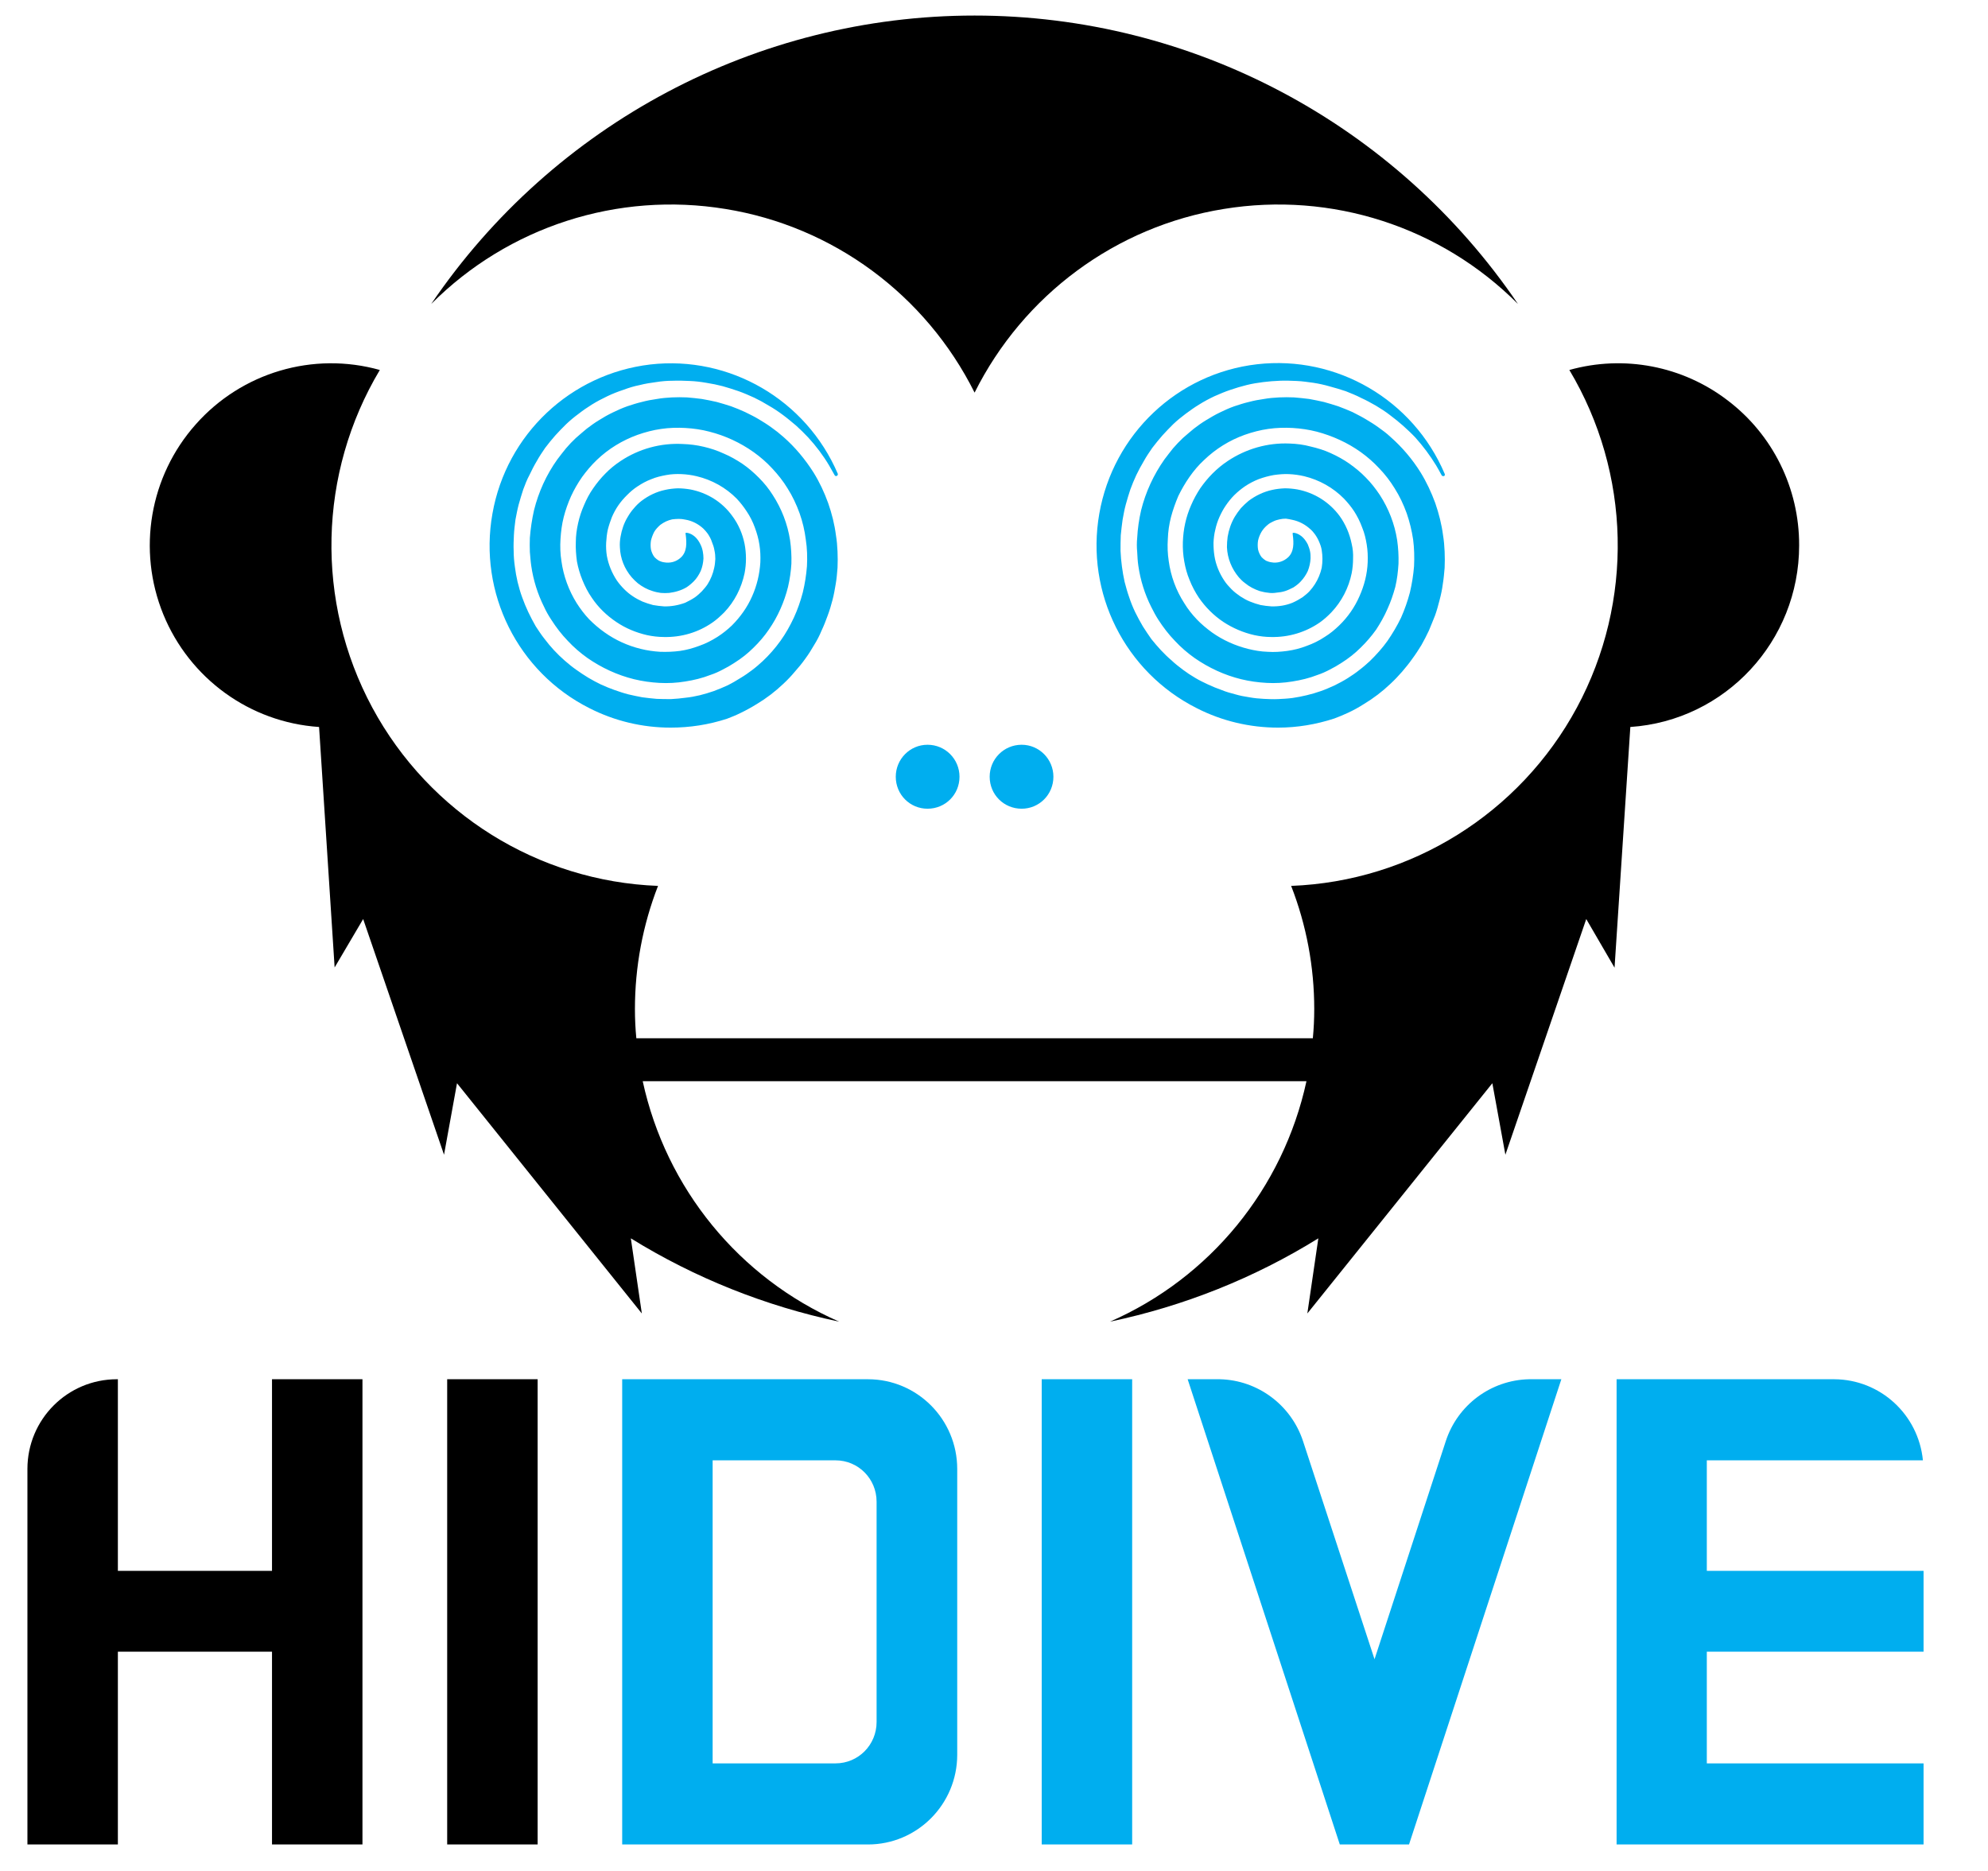 <?xml version="1.0" encoding="UTF-8"?>
<svg xmlns="http://www.w3.org/2000/svg" xmlns:xlink="http://www.w3.org/1999/xlink" width="34px" height="32px" viewBox="0 0 34 32" version="1.1">
<g id="surface1">
<path style=" stroke:none;fill-rule:nonzero;fill:rgb(0%,68.235%,93.725%);fill-opacity:1;" d="M 16.41 13.285 C 16.41 12.984 16.168 12.738 15.863 12.738 C 15.562 12.738 15.32 12.984 15.32 13.285 C 15.32 13.59 15.562 13.832 15.863 13.832 C 16.168 13.832 16.41 13.59 16.41 13.285 Z M 16.41 13.285 "/>
<path style=" stroke:none;fill-rule:nonzero;fill:rgb(0%,68.235%,93.725%);fill-opacity:1;" d="M 18.016 13.285 C 18.016 12.984 17.773 12.738 17.473 12.738 C 17.168 12.738 16.926 12.984 16.926 13.285 C 16.926 13.59 17.168 13.832 17.473 13.832 C 17.773 13.832 18.016 13.59 18.016 13.285 Z M 18.016 13.285 "/>
<path style=" stroke:none;fill-rule:nonzero;fill:rgb(0%,0%,0%);fill-opacity:1;" d="M 16.668 6.715 C 17.504 5.043 19.086 3.871 20.93 3.574 C 22.77 3.273 24.641 3.875 25.961 5.199 C 23.867 2.113 20.387 0.266 16.668 0.266 C 12.949 0.266 9.469 2.113 7.375 5.199 C 8.695 3.875 10.566 3.273 12.406 3.574 C 14.25 3.871 15.832 5.043 16.668 6.715 "/>
<path style=" stroke:none;fill-rule:nonzero;fill:rgb(0%,0%,0%);fill-opacity:1;" d="M 30.77 9.328 C 30.773 8.352 30.32 7.434 29.547 6.848 C 28.777 6.258 27.773 6.066 26.84 6.328 C 27.895 8.094 27.945 10.289 26.969 12.102 C 25.992 13.914 24.133 15.074 22.082 15.152 C 22.344 15.824 22.477 16.539 22.477 17.258 C 22.477 17.426 22.469 17.594 22.453 17.758 L 10.883 17.758 C 10.867 17.594 10.859 17.426 10.859 17.258 C 10.859 16.539 10.992 15.824 11.254 15.152 C 9.203 15.074 7.344 13.914 6.367 12.102 C 5.391 10.289 5.441 8.094 6.496 6.328 C 5.355 6.008 4.133 6.371 3.348 7.258 C 2.559 8.145 2.344 9.406 2.793 10.508 C 3.242 11.605 4.273 12.355 5.457 12.434 L 5.723 16.547 L 6.211 15.719 L 7.594 19.75 L 7.816 18.527 L 10.977 22.465 L 10.789 21.18 C 11.887 21.859 13.094 22.34 14.352 22.605 C 12.641 21.855 11.391 20.328 10.992 18.492 L 22.344 18.492 C 21.945 20.328 20.695 21.855 18.984 22.605 C 20.246 22.34 21.453 21.859 22.547 21.18 L 22.359 22.465 L 25.523 18.527 L 25.746 19.75 L 27.129 15.719 L 27.613 16.551 L 27.883 12.434 C 29.508 12.324 30.77 10.965 30.77 9.328 "/>
<path style=" stroke:none;fill-rule:nonzero;fill:rgb(0%,68.235%,93.725%);fill-opacity:1;" d="M 23.324 12.043 C 23.488 11.945 23.641 11.828 23.781 11.695 C 23.852 11.629 23.918 11.559 23.98 11.488 C 24.039 11.418 24.098 11.348 24.152 11.27 C 24.211 11.191 24.258 11.117 24.309 11.035 C 24.355 10.953 24.398 10.871 24.438 10.785 C 24.473 10.703 24.508 10.613 24.543 10.527 C 24.574 10.441 24.598 10.352 24.621 10.262 C 24.645 10.172 24.664 10.082 24.676 9.988 C 24.691 9.898 24.699 9.805 24.707 9.711 C 24.711 9.621 24.711 9.527 24.707 9.434 C 24.703 9.34 24.695 9.246 24.68 9.156 C 24.656 8.969 24.609 8.785 24.547 8.605 C 24.48 8.422 24.398 8.246 24.297 8.082 C 24.156 7.855 23.98 7.648 23.781 7.473 C 23.719 7.414 23.645 7.359 23.574 7.309 C 23.504 7.258 23.434 7.215 23.355 7.168 C 23.277 7.121 23.203 7.086 23.129 7.047 C 23.051 7.012 22.969 6.98 22.887 6.949 C 22.805 6.922 22.723 6.898 22.641 6.875 C 22.559 6.855 22.473 6.84 22.391 6.824 C 22.305 6.812 22.219 6.805 22.133 6.797 C 22.047 6.793 21.961 6.793 21.875 6.797 C 21.789 6.801 21.703 6.809 21.617 6.824 C 21.531 6.836 21.445 6.852 21.359 6.875 C 21.273 6.895 21.191 6.922 21.109 6.949 C 21.023 6.98 20.941 7.016 20.863 7.055 C 20.781 7.094 20.703 7.141 20.625 7.188 C 20.555 7.23 20.484 7.281 20.418 7.332 C 20.355 7.383 20.293 7.438 20.23 7.492 C 20.172 7.547 20.117 7.605 20.062 7.668 C 20.012 7.73 19.961 7.797 19.914 7.859 C 19.73 8.121 19.594 8.414 19.516 8.727 C 19.48 8.883 19.457 9.043 19.449 9.199 C 19.441 9.281 19.441 9.359 19.449 9.441 C 19.453 9.52 19.457 9.602 19.469 9.68 C 19.504 9.922 19.578 10.16 19.688 10.379 C 19.727 10.457 19.766 10.531 19.812 10.602 C 19.895 10.73 19.988 10.852 20.094 10.961 C 20.195 11.07 20.309 11.168 20.43 11.254 C 20.672 11.422 20.941 11.547 21.227 11.617 C 21.371 11.652 21.516 11.672 21.664 11.68 C 21.809 11.688 21.957 11.68 22.102 11.656 C 22.25 11.633 22.395 11.598 22.535 11.543 C 22.605 11.52 22.676 11.488 22.742 11.453 C 22.812 11.418 22.879 11.379 22.945 11.336 C 23.062 11.262 23.172 11.176 23.27 11.078 C 23.367 10.984 23.457 10.879 23.535 10.77 C 23.609 10.656 23.676 10.539 23.73 10.414 C 23.785 10.293 23.828 10.168 23.863 10.039 C 23.895 9.906 23.91 9.773 23.918 9.641 C 23.922 9.504 23.914 9.371 23.895 9.238 C 23.852 8.961 23.75 8.699 23.598 8.465 C 23.527 8.359 23.449 8.258 23.359 8.168 C 23.273 8.078 23.176 8 23.078 7.93 C 22.977 7.859 22.871 7.801 22.758 7.75 C 22.648 7.699 22.531 7.664 22.414 7.637 C 22.297 7.605 22.176 7.59 22.055 7.586 C 21.68 7.57 21.312 7.676 21 7.883 C 20.906 7.945 20.82 8.016 20.738 8.098 C 20.66 8.176 20.59 8.262 20.527 8.352 C 20.469 8.441 20.414 8.539 20.371 8.641 C 20.328 8.738 20.293 8.844 20.27 8.949 C 20.246 9.055 20.234 9.164 20.23 9.273 C 20.227 9.383 20.234 9.492 20.254 9.602 C 20.273 9.711 20.301 9.816 20.344 9.918 C 20.387 10.027 20.441 10.129 20.504 10.223 C 20.617 10.387 20.758 10.527 20.922 10.637 C 21.082 10.742 21.262 10.82 21.453 10.863 C 21.547 10.883 21.641 10.895 21.738 10.895 C 22.035 10.902 22.328 10.816 22.574 10.645 C 22.645 10.594 22.711 10.535 22.77 10.473 C 22.945 10.289 23.066 10.055 23.117 9.805 C 23.133 9.723 23.141 9.637 23.141 9.555 C 23.145 9.469 23.137 9.383 23.117 9.301 C 23.082 9.129 23.012 8.965 22.91 8.824 C 22.734 8.586 22.477 8.426 22.188 8.371 C 22.117 8.359 22.047 8.352 21.973 8.352 C 21.902 8.355 21.828 8.363 21.758 8.379 C 21.613 8.41 21.473 8.477 21.355 8.566 C 21.309 8.605 21.262 8.648 21.223 8.691 C 21.184 8.738 21.148 8.789 21.117 8.84 C 21.055 8.945 21.016 9.062 20.996 9.18 C 20.988 9.238 20.984 9.301 20.984 9.359 C 20.992 9.551 21.066 9.73 21.188 9.875 C 21.219 9.91 21.254 9.945 21.293 9.973 C 21.367 10.035 21.453 10.078 21.543 10.109 C 21.59 10.121 21.637 10.133 21.684 10.137 C 21.73 10.145 21.781 10.145 21.828 10.137 C 21.879 10.133 21.93 10.125 21.98 10.109 C 22.027 10.094 22.074 10.07 22.121 10.047 C 22.168 10.016 22.211 9.984 22.246 9.945 C 22.297 9.891 22.336 9.832 22.367 9.766 C 22.395 9.695 22.41 9.625 22.414 9.551 C 22.414 9.512 22.414 9.473 22.406 9.434 C 22.398 9.391 22.383 9.352 22.367 9.312 C 22.273 9.125 22.137 9.109 22.113 9.113 C 22.105 9.113 22.109 9.133 22.109 9.141 C 22.129 9.289 22.133 9.438 22.027 9.535 C 21.949 9.605 21.844 9.637 21.742 9.617 C 21.711 9.613 21.68 9.602 21.652 9.59 C 21.625 9.574 21.602 9.555 21.578 9.531 C 21.547 9.492 21.527 9.445 21.516 9.398 C 21.508 9.348 21.508 9.297 21.516 9.246 C 21.527 9.195 21.547 9.145 21.574 9.098 C 21.602 9.051 21.637 9.012 21.68 8.977 C 21.707 8.953 21.742 8.934 21.777 8.918 C 21.809 8.902 21.844 8.891 21.883 8.883 C 21.918 8.875 21.953 8.871 21.992 8.871 C 22.027 8.875 22.066 8.883 22.102 8.891 C 22.215 8.914 22.32 8.969 22.406 9.047 C 22.438 9.074 22.465 9.105 22.488 9.137 C 22.516 9.176 22.543 9.223 22.562 9.27 C 22.582 9.316 22.598 9.363 22.605 9.41 C 22.613 9.461 22.617 9.512 22.617 9.559 C 22.617 9.609 22.613 9.66 22.605 9.711 C 22.582 9.812 22.543 9.906 22.488 9.992 C 22.461 10.035 22.43 10.074 22.395 10.113 C 22.359 10.152 22.316 10.184 22.277 10.215 C 22.223 10.25 22.168 10.281 22.105 10.309 C 21.992 10.355 21.867 10.375 21.742 10.371 C 21.68 10.367 21.617 10.359 21.559 10.348 C 21.496 10.332 21.434 10.312 21.379 10.289 C 21.32 10.266 21.266 10.234 21.211 10.199 C 21.16 10.164 21.109 10.125 21.062 10.078 C 21.016 10.031 20.973 9.984 20.938 9.93 C 20.852 9.801 20.793 9.656 20.77 9.508 C 20.758 9.434 20.754 9.359 20.754 9.281 C 20.758 9.207 20.766 9.133 20.785 9.059 C 20.801 8.984 20.824 8.914 20.855 8.844 C 20.887 8.773 20.922 8.707 20.965 8.645 C 21.008 8.582 21.055 8.523 21.109 8.469 C 21.164 8.414 21.227 8.363 21.289 8.32 C 21.363 8.27 21.445 8.227 21.527 8.195 C 21.613 8.164 21.695 8.141 21.785 8.125 C 21.871 8.113 21.957 8.105 22.043 8.109 C 22.133 8.113 22.219 8.125 22.305 8.145 C 22.562 8.207 22.801 8.34 22.988 8.531 C 23.051 8.598 23.109 8.668 23.16 8.746 C 23.215 8.832 23.262 8.926 23.297 9.023 C 23.336 9.117 23.359 9.215 23.375 9.316 C 23.391 9.414 23.395 9.516 23.391 9.617 C 23.383 9.82 23.332 10.016 23.25 10.199 C 23.168 10.387 23.051 10.555 22.902 10.699 C 22.828 10.77 22.75 10.836 22.66 10.891 C 22.562 10.957 22.457 11.008 22.348 11.047 C 22.238 11.09 22.129 11.117 22.016 11.133 C 21.906 11.148 21.793 11.156 21.68 11.148 C 21.566 11.145 21.453 11.125 21.344 11.098 C 21.125 11.043 20.914 10.949 20.727 10.816 C 20.637 10.75 20.547 10.676 20.469 10.594 C 20.387 10.508 20.316 10.418 20.254 10.316 C 20.113 10.098 20.023 9.852 19.988 9.594 C 19.969 9.469 19.965 9.344 19.973 9.219 C 19.977 9.09 19.996 8.965 20.027 8.844 C 20.059 8.723 20.102 8.602 20.152 8.484 C 20.207 8.371 20.27 8.262 20.344 8.156 C 20.418 8.051 20.5 7.953 20.594 7.867 C 20.793 7.676 21.027 7.531 21.285 7.438 C 21.418 7.391 21.555 7.355 21.691 7.336 C 21.832 7.316 21.969 7.312 22.109 7.32 C 22.246 7.328 22.383 7.348 22.52 7.383 C 22.652 7.418 22.785 7.465 22.91 7.523 C 23.168 7.641 23.398 7.805 23.59 8.012 C 23.691 8.117 23.777 8.23 23.852 8.352 C 23.938 8.488 24.004 8.629 24.059 8.781 C 24.109 8.926 24.145 9.074 24.168 9.227 C 24.188 9.379 24.191 9.531 24.184 9.684 C 24.172 9.836 24.148 9.984 24.113 10.133 C 24.074 10.281 24.023 10.426 23.961 10.566 C 23.895 10.703 23.816 10.836 23.73 10.961 C 23.641 11.086 23.535 11.203 23.426 11.309 C 23.367 11.363 23.309 11.414 23.246 11.461 C 23.184 11.512 23.117 11.555 23.051 11.598 C 22.977 11.645 22.902 11.684 22.824 11.723 C 22.746 11.758 22.668 11.793 22.59 11.82 C 22.512 11.848 22.43 11.871 22.348 11.891 C 22.27 11.91 22.188 11.926 22.105 11.938 C 22.023 11.949 21.941 11.953 21.859 11.957 C 21.777 11.961 21.695 11.957 21.613 11.953 C 21.531 11.949 21.449 11.941 21.367 11.926 C 21.285 11.914 21.203 11.898 21.125 11.875 C 21.047 11.855 20.965 11.832 20.891 11.801 C 20.812 11.773 20.734 11.742 20.66 11.707 C 20.586 11.672 20.512 11.637 20.441 11.594 C 20.367 11.551 20.297 11.504 20.234 11.457 C 20.168 11.406 20.098 11.355 20.039 11.297 C 19.91 11.188 19.797 11.062 19.691 10.93 C 19.641 10.859 19.594 10.789 19.547 10.715 C 19.5 10.637 19.457 10.555 19.414 10.469 C 19.375 10.387 19.34 10.301 19.312 10.215 C 19.281 10.129 19.258 10.043 19.234 9.953 C 19.215 9.867 19.199 9.777 19.188 9.691 C 19.176 9.602 19.168 9.512 19.164 9.422 C 19.164 9.332 19.164 9.246 19.168 9.156 C 19.176 9.066 19.188 8.973 19.199 8.891 C 19.215 8.805 19.23 8.715 19.254 8.629 C 19.277 8.543 19.305 8.453 19.332 8.371 C 19.363 8.289 19.395 8.207 19.434 8.125 C 19.473 8.043 19.516 7.965 19.562 7.887 C 19.605 7.809 19.656 7.734 19.707 7.66 C 19.762 7.59 19.816 7.52 19.879 7.449 C 19.938 7.383 20.004 7.316 20.066 7.254 C 20.133 7.191 20.203 7.133 20.277 7.078 C 20.352 7.023 20.426 6.969 20.504 6.922 C 20.59 6.867 20.68 6.82 20.77 6.777 C 20.859 6.738 20.949 6.699 21.043 6.668 C 21.133 6.637 21.227 6.609 21.32 6.586 C 21.414 6.562 21.512 6.547 21.605 6.535 C 21.699 6.523 21.793 6.516 21.891 6.512 C 21.988 6.508 22.078 6.512 22.176 6.516 C 22.277 6.52 22.367 6.535 22.461 6.547 C 22.559 6.562 22.648 6.582 22.742 6.609 C 22.832 6.633 22.922 6.66 23.016 6.691 C 23.105 6.727 23.195 6.762 23.277 6.805 C 23.363 6.844 23.449 6.891 23.531 6.938 C 23.613 6.988 23.695 7.039 23.77 7.098 C 23.848 7.156 23.926 7.219 23.996 7.281 C 24.066 7.344 24.141 7.414 24.207 7.484 C 24.34 7.633 24.457 7.789 24.562 7.961 C 24.594 8.016 24.625 8.07 24.656 8.129 C 24.66 8.137 24.664 8.141 24.672 8.141 C 24.684 8.145 24.691 8.145 24.699 8.141 C 24.711 8.133 24.715 8.117 24.707 8.102 C 24.168 6.836 22.863 6.074 21.5 6.23 C 20.137 6.387 19.039 7.426 18.801 8.785 C 18.562 10.145 19.242 11.496 20.469 12.113 C 20.898 12.332 21.375 12.445 21.859 12.445 C 22.184 12.445 22.508 12.391 22.82 12.289 C 22.891 12.262 22.973 12.23 23.055 12.191 C 23.148 12.148 23.238 12.098 23.324 12.043 M 12.941 12.043 C 13.105 11.945 13.258 11.828 13.398 11.695 C 13.469 11.629 13.535 11.559 13.594 11.488 C 13.656 11.418 13.715 11.348 13.77 11.27 C 13.828 11.191 13.875 11.117 13.922 11.035 C 13.973 10.953 14.016 10.871 14.051 10.785 C 14.09 10.703 14.125 10.613 14.156 10.527 C 14.188 10.441 14.215 10.352 14.238 10.262 C 14.262 10.172 14.277 10.082 14.293 9.988 C 14.309 9.898 14.316 9.805 14.324 9.711 C 14.328 9.621 14.328 9.527 14.324 9.434 C 14.32 9.34 14.312 9.246 14.297 9.156 C 14.273 8.969 14.227 8.785 14.164 8.605 C 14.098 8.422 14.016 8.246 13.914 8.082 C 13.77 7.855 13.598 7.648 13.398 7.473 C 13.332 7.414 13.262 7.359 13.191 7.309 C 13.121 7.258 13.051 7.215 12.973 7.168 C 12.895 7.121 12.82 7.086 12.742 7.047 C 12.668 7.012 12.586 6.98 12.504 6.949 C 12.422 6.922 12.34 6.898 12.258 6.875 C 12.176 6.855 12.09 6.84 12.004 6.824 C 11.922 6.812 11.836 6.805 11.75 6.797 C 11.664 6.793 11.578 6.793 11.492 6.797 C 11.406 6.801 11.32 6.809 11.234 6.824 C 11.148 6.836 11.062 6.852 10.977 6.875 C 10.891 6.895 10.809 6.922 10.727 6.949 C 10.641 6.98 10.559 7.016 10.48 7.055 C 10.398 7.094 10.316 7.141 10.242 7.188 C 10.172 7.23 10.102 7.281 10.035 7.332 C 9.973 7.383 9.91 7.438 9.848 7.492 C 9.789 7.547 9.734 7.605 9.68 7.668 C 9.629 7.73 9.578 7.797 9.531 7.859 C 9.344 8.121 9.211 8.414 9.133 8.727 C 9.098 8.883 9.074 9.043 9.062 9.199 C 9.059 9.281 9.059 9.359 9.062 9.441 C 9.07 9.52 9.074 9.602 9.086 9.68 C 9.121 9.922 9.195 10.16 9.305 10.379 C 9.34 10.457 9.383 10.531 9.43 10.602 C 9.512 10.73 9.605 10.852 9.711 10.961 C 9.812 11.07 9.926 11.168 10.047 11.254 C 10.289 11.422 10.559 11.547 10.844 11.617 C 10.988 11.652 11.133 11.672 11.277 11.68 C 11.426 11.688 11.574 11.68 11.719 11.656 C 11.867 11.633 12.012 11.598 12.152 11.543 C 12.223 11.52 12.293 11.488 12.359 11.453 C 12.43 11.418 12.496 11.379 12.562 11.336 C 12.68 11.262 12.789 11.176 12.887 11.078 C 12.984 10.984 13.074 10.879 13.148 10.77 C 13.227 10.656 13.293 10.539 13.348 10.414 C 13.402 10.293 13.445 10.168 13.477 10.039 C 13.508 9.906 13.527 9.773 13.535 9.641 C 13.539 9.504 13.531 9.371 13.512 9.238 C 13.469 8.961 13.367 8.699 13.215 8.465 C 13.148 8.359 13.07 8.262 12.98 8.172 C 12.895 8.086 12.801 8.004 12.699 7.934 C 12.598 7.867 12.492 7.805 12.379 7.758 C 12.27 7.707 12.152 7.668 12.035 7.641 C 11.918 7.613 11.797 7.598 11.676 7.594 C 11.301 7.574 10.93 7.676 10.617 7.883 C 10.523 7.945 10.434 8.016 10.355 8.098 C 10.277 8.176 10.207 8.262 10.145 8.352 C 10.082 8.441 10.031 8.539 9.988 8.641 C 9.945 8.738 9.91 8.844 9.887 8.949 C 9.863 9.055 9.848 9.164 9.848 9.273 C 9.844 9.383 9.852 9.492 9.867 9.602 C 9.887 9.711 9.918 9.816 9.961 9.922 C 10.004 10.027 10.055 10.129 10.121 10.223 C 10.23 10.387 10.375 10.527 10.539 10.637 C 10.699 10.746 10.879 10.82 11.066 10.863 C 11.16 10.883 11.258 10.895 11.355 10.895 C 11.652 10.902 11.945 10.816 12.188 10.645 C 12.262 10.594 12.324 10.535 12.387 10.473 C 12.562 10.289 12.68 10.059 12.734 9.805 C 12.75 9.723 12.758 9.637 12.758 9.555 C 12.758 9.469 12.75 9.383 12.734 9.301 C 12.699 9.129 12.629 8.965 12.523 8.824 C 12.352 8.586 12.094 8.426 11.805 8.371 C 11.734 8.359 11.66 8.352 11.59 8.352 C 11.516 8.355 11.445 8.363 11.375 8.379 C 11.227 8.41 11.09 8.477 10.973 8.566 C 10.922 8.605 10.879 8.648 10.84 8.695 C 10.801 8.738 10.766 8.789 10.734 8.844 C 10.672 8.945 10.633 9.062 10.613 9.18 C 10.602 9.242 10.598 9.301 10.602 9.363 C 10.609 9.551 10.68 9.73 10.805 9.875 C 10.836 9.91 10.871 9.945 10.91 9.977 C 10.984 10.035 11.07 10.082 11.16 10.109 C 11.207 10.125 11.25 10.133 11.301 10.141 C 11.348 10.145 11.398 10.145 11.445 10.141 C 11.496 10.133 11.547 10.125 11.594 10.109 C 11.645 10.094 11.691 10.074 11.738 10.047 C 11.781 10.02 11.824 9.984 11.863 9.945 C 11.914 9.895 11.953 9.832 11.984 9.766 C 12.012 9.699 12.027 9.625 12.031 9.551 C 12.031 9.512 12.027 9.473 12.02 9.434 C 12.012 9.391 12 9.352 11.98 9.312 C 11.891 9.125 11.754 9.109 11.73 9.113 C 11.723 9.113 11.723 9.133 11.727 9.141 C 11.746 9.289 11.75 9.438 11.645 9.535 C 11.566 9.609 11.461 9.637 11.355 9.617 C 11.324 9.613 11.297 9.602 11.27 9.59 C 11.242 9.574 11.219 9.555 11.195 9.531 C 11.164 9.492 11.145 9.445 11.133 9.398 C 11.125 9.348 11.125 9.297 11.133 9.246 C 11.145 9.195 11.164 9.145 11.188 9.098 C 11.215 9.051 11.254 9.012 11.293 8.977 C 11.324 8.953 11.359 8.934 11.391 8.918 C 11.426 8.902 11.461 8.891 11.496 8.883 C 11.535 8.879 11.57 8.875 11.609 8.875 C 11.645 8.875 11.684 8.879 11.719 8.887 C 11.836 8.906 11.941 8.961 12.027 9.039 C 12.055 9.066 12.082 9.098 12.105 9.129 C 12.133 9.172 12.16 9.219 12.176 9.27 C 12.195 9.316 12.211 9.363 12.219 9.414 C 12.23 9.461 12.234 9.512 12.234 9.562 C 12.23 9.613 12.227 9.66 12.215 9.711 C 12.195 9.809 12.156 9.906 12.102 9.992 C 12.074 10.035 12.039 10.074 12.004 10.113 C 11.969 10.148 11.93 10.184 11.887 10.215 C 11.836 10.25 11.777 10.281 11.719 10.309 C 11.602 10.352 11.477 10.375 11.355 10.371 C 11.293 10.367 11.23 10.359 11.168 10.348 C 11.105 10.332 11.047 10.312 10.988 10.289 C 10.93 10.262 10.875 10.234 10.824 10.199 C 10.77 10.164 10.719 10.121 10.676 10.078 C 10.629 10.031 10.586 9.98 10.551 9.93 C 10.465 9.801 10.406 9.656 10.379 9.508 C 10.367 9.434 10.363 9.355 10.367 9.281 C 10.371 9.207 10.379 9.133 10.395 9.059 C 10.414 8.984 10.438 8.914 10.465 8.844 C 10.496 8.773 10.531 8.707 10.574 8.645 C 10.617 8.582 10.668 8.523 10.723 8.469 C 10.777 8.414 10.836 8.363 10.902 8.32 C 10.977 8.27 11.055 8.227 11.141 8.195 C 11.223 8.16 11.309 8.141 11.395 8.125 C 11.48 8.109 11.57 8.105 11.656 8.109 C 11.742 8.113 11.832 8.125 11.914 8.145 C 12.176 8.207 12.414 8.34 12.602 8.531 C 12.664 8.598 12.719 8.668 12.77 8.746 C 12.828 8.832 12.875 8.926 12.91 9.023 C 12.945 9.117 12.973 9.215 12.988 9.316 C 13.004 9.414 13.008 9.516 13.004 9.617 C 12.992 9.816 12.945 10.016 12.863 10.199 C 12.781 10.387 12.66 10.555 12.516 10.699 C 12.441 10.77 12.359 10.836 12.273 10.891 C 12.176 10.953 12.07 11.008 11.957 11.047 C 11.852 11.086 11.742 11.117 11.629 11.133 C 11.516 11.148 11.402 11.152 11.289 11.148 C 11.176 11.141 11.066 11.125 10.957 11.098 C 10.734 11.043 10.527 10.949 10.34 10.816 C 10.246 10.75 10.16 10.676 10.078 10.594 C 9.996 10.508 9.926 10.414 9.863 10.316 C 9.727 10.098 9.637 9.852 9.602 9.598 C 9.582 9.473 9.578 9.344 9.586 9.219 C 9.594 9.094 9.609 8.969 9.641 8.844 C 9.672 8.723 9.715 8.602 9.766 8.488 C 9.82 8.371 9.883 8.262 9.957 8.156 C 10.031 8.055 10.113 7.957 10.207 7.867 C 10.406 7.676 10.645 7.531 10.902 7.438 C 11.035 7.391 11.172 7.355 11.309 7.336 C 11.445 7.316 11.586 7.312 11.723 7.32 C 11.863 7.328 12 7.348 12.133 7.383 C 12.27 7.418 12.402 7.465 12.527 7.523 C 12.781 7.641 13.016 7.805 13.207 8.012 C 13.305 8.117 13.395 8.23 13.469 8.352 C 13.555 8.488 13.621 8.629 13.676 8.781 C 13.727 8.926 13.762 9.074 13.781 9.227 C 13.805 9.379 13.809 9.531 13.801 9.684 C 13.789 9.836 13.766 9.984 13.73 10.133 C 13.691 10.281 13.641 10.426 13.578 10.562 C 13.512 10.703 13.438 10.836 13.348 10.961 C 13.258 11.086 13.156 11.203 13.043 11.309 C 12.984 11.363 12.926 11.414 12.863 11.461 C 12.801 11.508 12.734 11.555 12.668 11.594 C 12.594 11.641 12.52 11.684 12.441 11.723 C 12.367 11.758 12.289 11.789 12.207 11.82 C 12.129 11.848 12.047 11.871 11.969 11.891 C 11.887 11.91 11.805 11.926 11.723 11.934 C 11.641 11.945 11.559 11.953 11.477 11.957 C 11.395 11.957 11.312 11.957 11.23 11.953 C 11.148 11.945 11.066 11.938 10.984 11.926 C 10.902 11.91 10.824 11.895 10.742 11.875 C 10.664 11.855 10.586 11.828 10.508 11.801 C 10.43 11.773 10.352 11.742 10.277 11.707 C 10.203 11.672 10.133 11.633 10.059 11.59 C 9.988 11.547 9.918 11.5 9.852 11.453 C 9.785 11.406 9.719 11.352 9.656 11.297 C 9.527 11.184 9.414 11.062 9.312 10.926 C 9.258 10.859 9.211 10.785 9.164 10.715 C 9.117 10.633 9.074 10.551 9.035 10.469 C 8.996 10.387 8.961 10.301 8.93 10.215 C 8.898 10.129 8.875 10.043 8.852 9.953 C 8.832 9.867 8.816 9.777 8.805 9.688 C 8.793 9.602 8.785 9.512 8.785 9.422 C 8.781 9.332 8.785 9.242 8.789 9.152 C 8.793 9.066 8.805 8.973 8.816 8.887 C 8.832 8.805 8.848 8.715 8.871 8.629 C 8.895 8.543 8.922 8.453 8.949 8.371 C 8.98 8.289 9.012 8.203 9.055 8.125 C 9.094 8.043 9.133 7.965 9.18 7.887 C 9.223 7.809 9.273 7.734 9.324 7.66 C 9.379 7.586 9.438 7.516 9.496 7.449 C 9.555 7.383 9.621 7.316 9.684 7.254 C 9.75 7.191 9.82 7.133 9.895 7.078 C 9.969 7.02 10.043 6.969 10.125 6.918 C 10.207 6.867 10.297 6.82 10.387 6.777 C 10.477 6.734 10.566 6.699 10.66 6.668 C 10.754 6.633 10.844 6.605 10.941 6.586 C 11.035 6.562 11.129 6.547 11.223 6.535 C 11.316 6.52 11.41 6.512 11.508 6.512 C 11.605 6.508 11.699 6.512 11.797 6.516 C 11.895 6.52 11.984 6.531 12.078 6.547 C 12.176 6.562 12.27 6.582 12.359 6.605 C 12.449 6.629 12.539 6.66 12.633 6.691 C 12.723 6.723 12.812 6.762 12.898 6.801 C 12.98 6.84 13.066 6.887 13.148 6.938 C 13.23 6.984 13.312 7.039 13.391 7.098 C 13.465 7.152 13.543 7.219 13.613 7.277 C 13.684 7.34 13.758 7.414 13.824 7.484 C 13.957 7.629 14.078 7.789 14.18 7.961 C 14.211 8.016 14.242 8.07 14.273 8.125 C 14.277 8.133 14.285 8.141 14.293 8.141 C 14.301 8.145 14.309 8.141 14.316 8.137 C 14.328 8.129 14.332 8.113 14.328 8.102 C 13.785 6.836 12.48 6.078 11.121 6.234 C 9.758 6.395 8.66 7.43 8.422 8.785 C 8.18 10.141 8.855 11.496 10.082 12.113 C 10.512 12.332 10.988 12.445 11.469 12.445 C 11.797 12.445 12.121 12.395 12.434 12.293 C 12.504 12.266 12.586 12.234 12.664 12.195 C 12.762 12.148 12.852 12.098 12.941 12.043 "/>
<path style=" stroke:none;fill-rule:nonzero;fill:rgb(0%,68.235%,93.725%);fill-opacity:1;" d="M 17.816 23.59 L 19.363 23.59 L 19.363 31.547 L 17.816 31.547 Z M 14.844 23.59 L 10.641 23.59 L 10.641 31.547 L 14.844 31.547 C 15.688 31.547 16.371 30.859 16.371 30.012 L 16.371 25.125 C 16.371 24.277 15.688 23.59 14.844 23.59 M 14.992 29.453 C 14.992 29.844 14.68 30.16 14.289 30.16 L 12.188 30.16 L 12.188 24.977 L 14.289 24.977 C 14.68 24.977 14.992 25.293 14.992 25.684 Z M 14.992 29.453 "/>
<path style=" stroke:none;fill-rule:nonzero;fill:rgb(0%,0%,0%);fill-opacity:1;" d="M 7.648 23.59 L 9.195 23.59 L 9.195 31.547 L 7.648 31.547 Z M 4.652 23.59 L 4.652 26.867 L 2.016 26.867 L 2.016 23.59 L 2 23.59 C 1.152 23.59 0.469 24.277 0.469 25.125 L 0.469 31.547 L 2.016 31.547 L 2.016 28.25 L 4.652 28.25 L 4.652 31.547 L 6.199 31.547 L 6.199 23.59 Z M 4.652 23.59 "/>
<path style=" stroke:none;fill-rule:nonzero;fill:rgb(0%,68.235%,93.725%);fill-opacity:1;" d="M 32.898 28.25 L 32.898 26.867 L 29.191 26.867 L 29.191 24.977 L 32.887 24.977 C 32.809 24.191 32.156 23.594 31.371 23.59 L 27.648 23.59 L 27.648 31.547 L 32.898 31.547 L 32.898 30.16 L 29.191 30.16 L 29.191 28.25 Z M 26.148 23.59 C 25.5 23.605 24.93 24.027 24.727 24.648 L 23.508 28.379 L 22.285 24.648 C 22.082 24.031 21.512 23.605 20.863 23.59 L 20.312 23.59 L 22.914 31.547 L 24.098 31.547 L 26.703 23.59 Z M 26.148 23.59 "/>
</g>
</svg>
